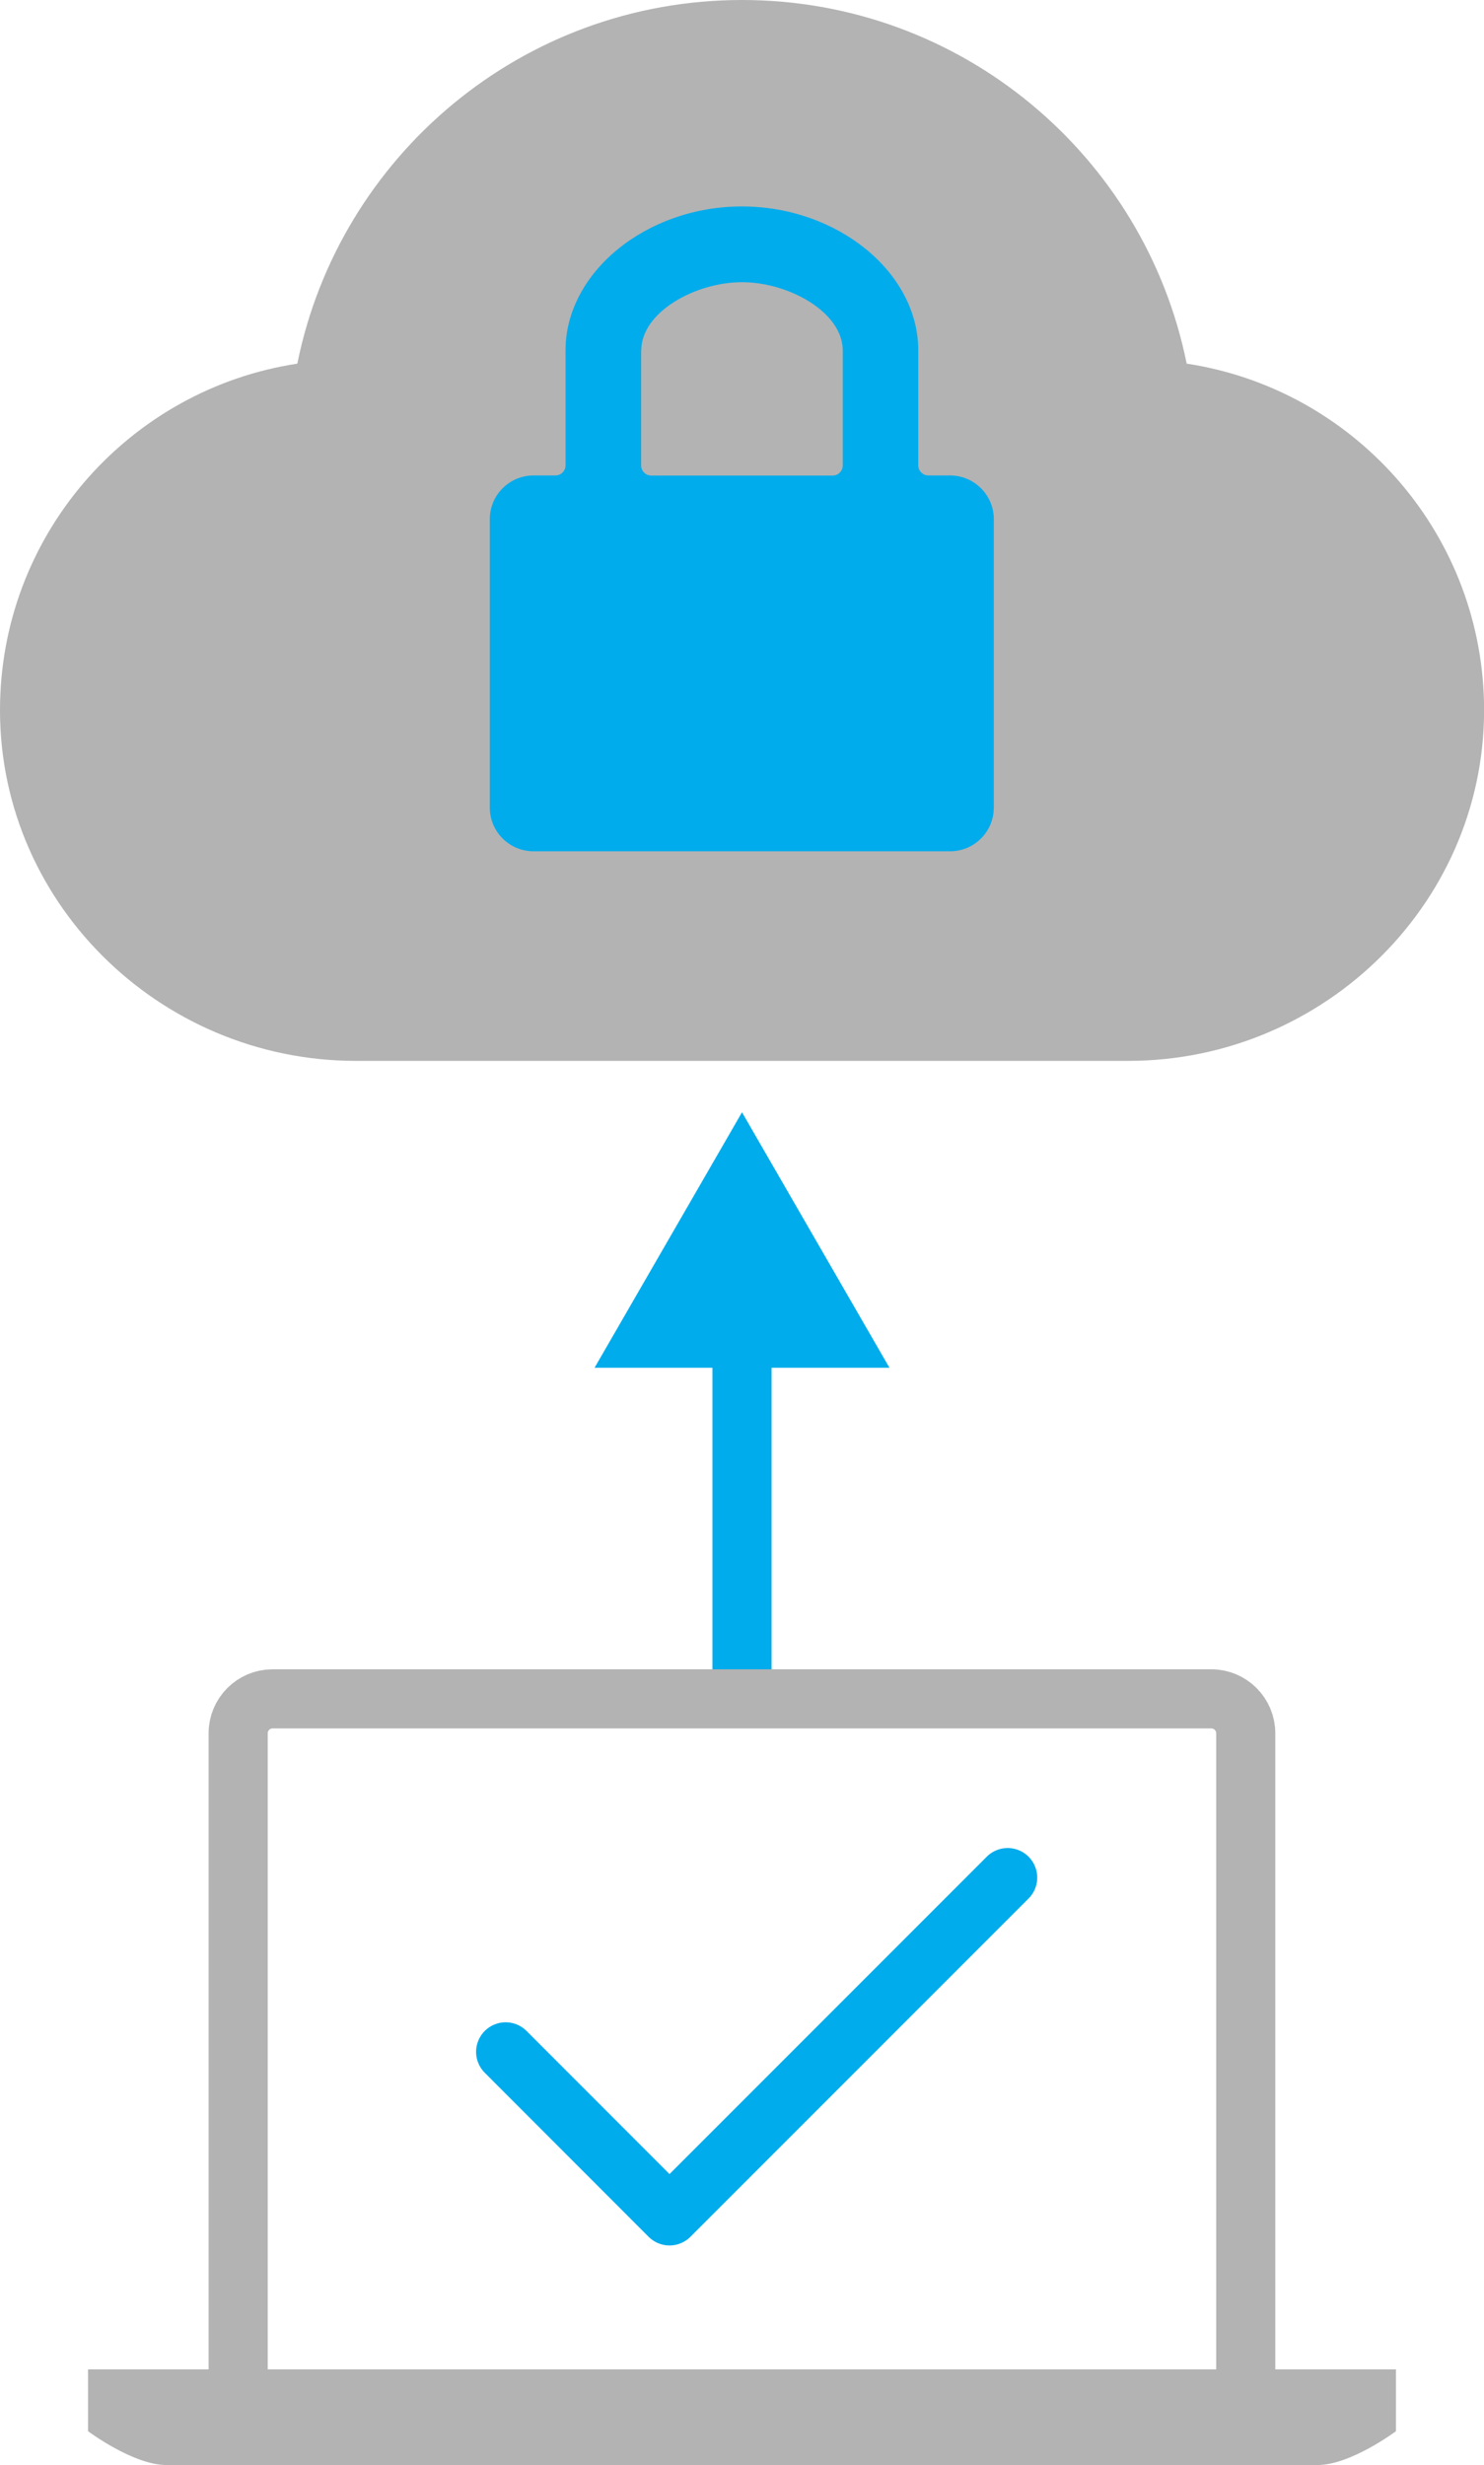 <?xml version="1.0" encoding="UTF-8"?><svg id="Layer_2" xmlns="http://www.w3.org/2000/svg" viewBox="0 0 155.4 258.03"><defs><style>.cls-1{stroke-miterlimit:10;}.cls-1,.cls-2{stroke:#00acec;}.cls-1,.cls-2,.cls-3{fill:none;stroke-width:6.19px;}.cls-2,.cls-3{stroke-linecap:round;stroke-linejoin:round;}.cls-4{fill:#00acec;}.cls-5{fill:#b3b3b3;}.cls-3{stroke:#b3b3b3;}</style></defs><g id="Layer_1-2"><line class="cls-1" x1="77.7" y1="177.83" x2="77.7" y2="138.65"/><polygon class="cls-4" points="93.14 143.17 77.7 116.43 62.26 143.17 93.14 143.17"/><path class="cls-5" d="M124.29,38.07s-.03-.01-.03-.03C119.87,16.34,100.7,0,77.7,0S35.53,16.34,31.14,38.04c0,.01-.01.03-.03.03C13.78,40.72.43,55.49.01,73.47c-.49,20.7,16.56,37.58,37.27,37.58h80.85c20.71,0,37.75-16.88,37.27-37.58-.42-17.97-13.77-32.75-31.1-35.4Z"/><path class="cls-4" d="M99.51,49.77h-2.29c-.58,0-1.06-.47-1.06-1.06v-12.03c0-8.17-8.46-15.07-18.47-15.07s-18.47,6.9-18.47,15.07v12.03c0,.58-.47,1.06-1.06,1.06h-2.29c-2.53,0-4.58,2.05-4.58,4.58v30.18c0,2.53,2.05,4.58,4.58,4.58h43.62c2.53,0,4.58-2.05,4.58-4.58v-30.18c0-2.53-2.05-4.58-4.58-4.58ZM67.15,36.69c0-4.03,5.67-7.15,10.55-7.15s10.55,3.13,10.55,7.15v12.03c0,.58-.47,1.06-1.06,1.06h-18.99c-.58,0-1.06-.47-1.06-1.06v-12.03Z"/><path class="cls-3" d="M24.94,248.35v-66.92c0-1.99,1.62-3.6,3.6-3.6h98.31c1.99,0,3.6,1.62,3.6,3.6v66.92"/><path class="cls-5" d="M9.22,248.02v6.47s4.73,3.54,8.21,3.54h120.53c3.48,0,8.22-3.54,8.22-3.54v-6.47H9.22Z"/><polyline class="cls-2" points="105.52 196.54 70.11 231.95 52.95 214.78"/></g></svg>